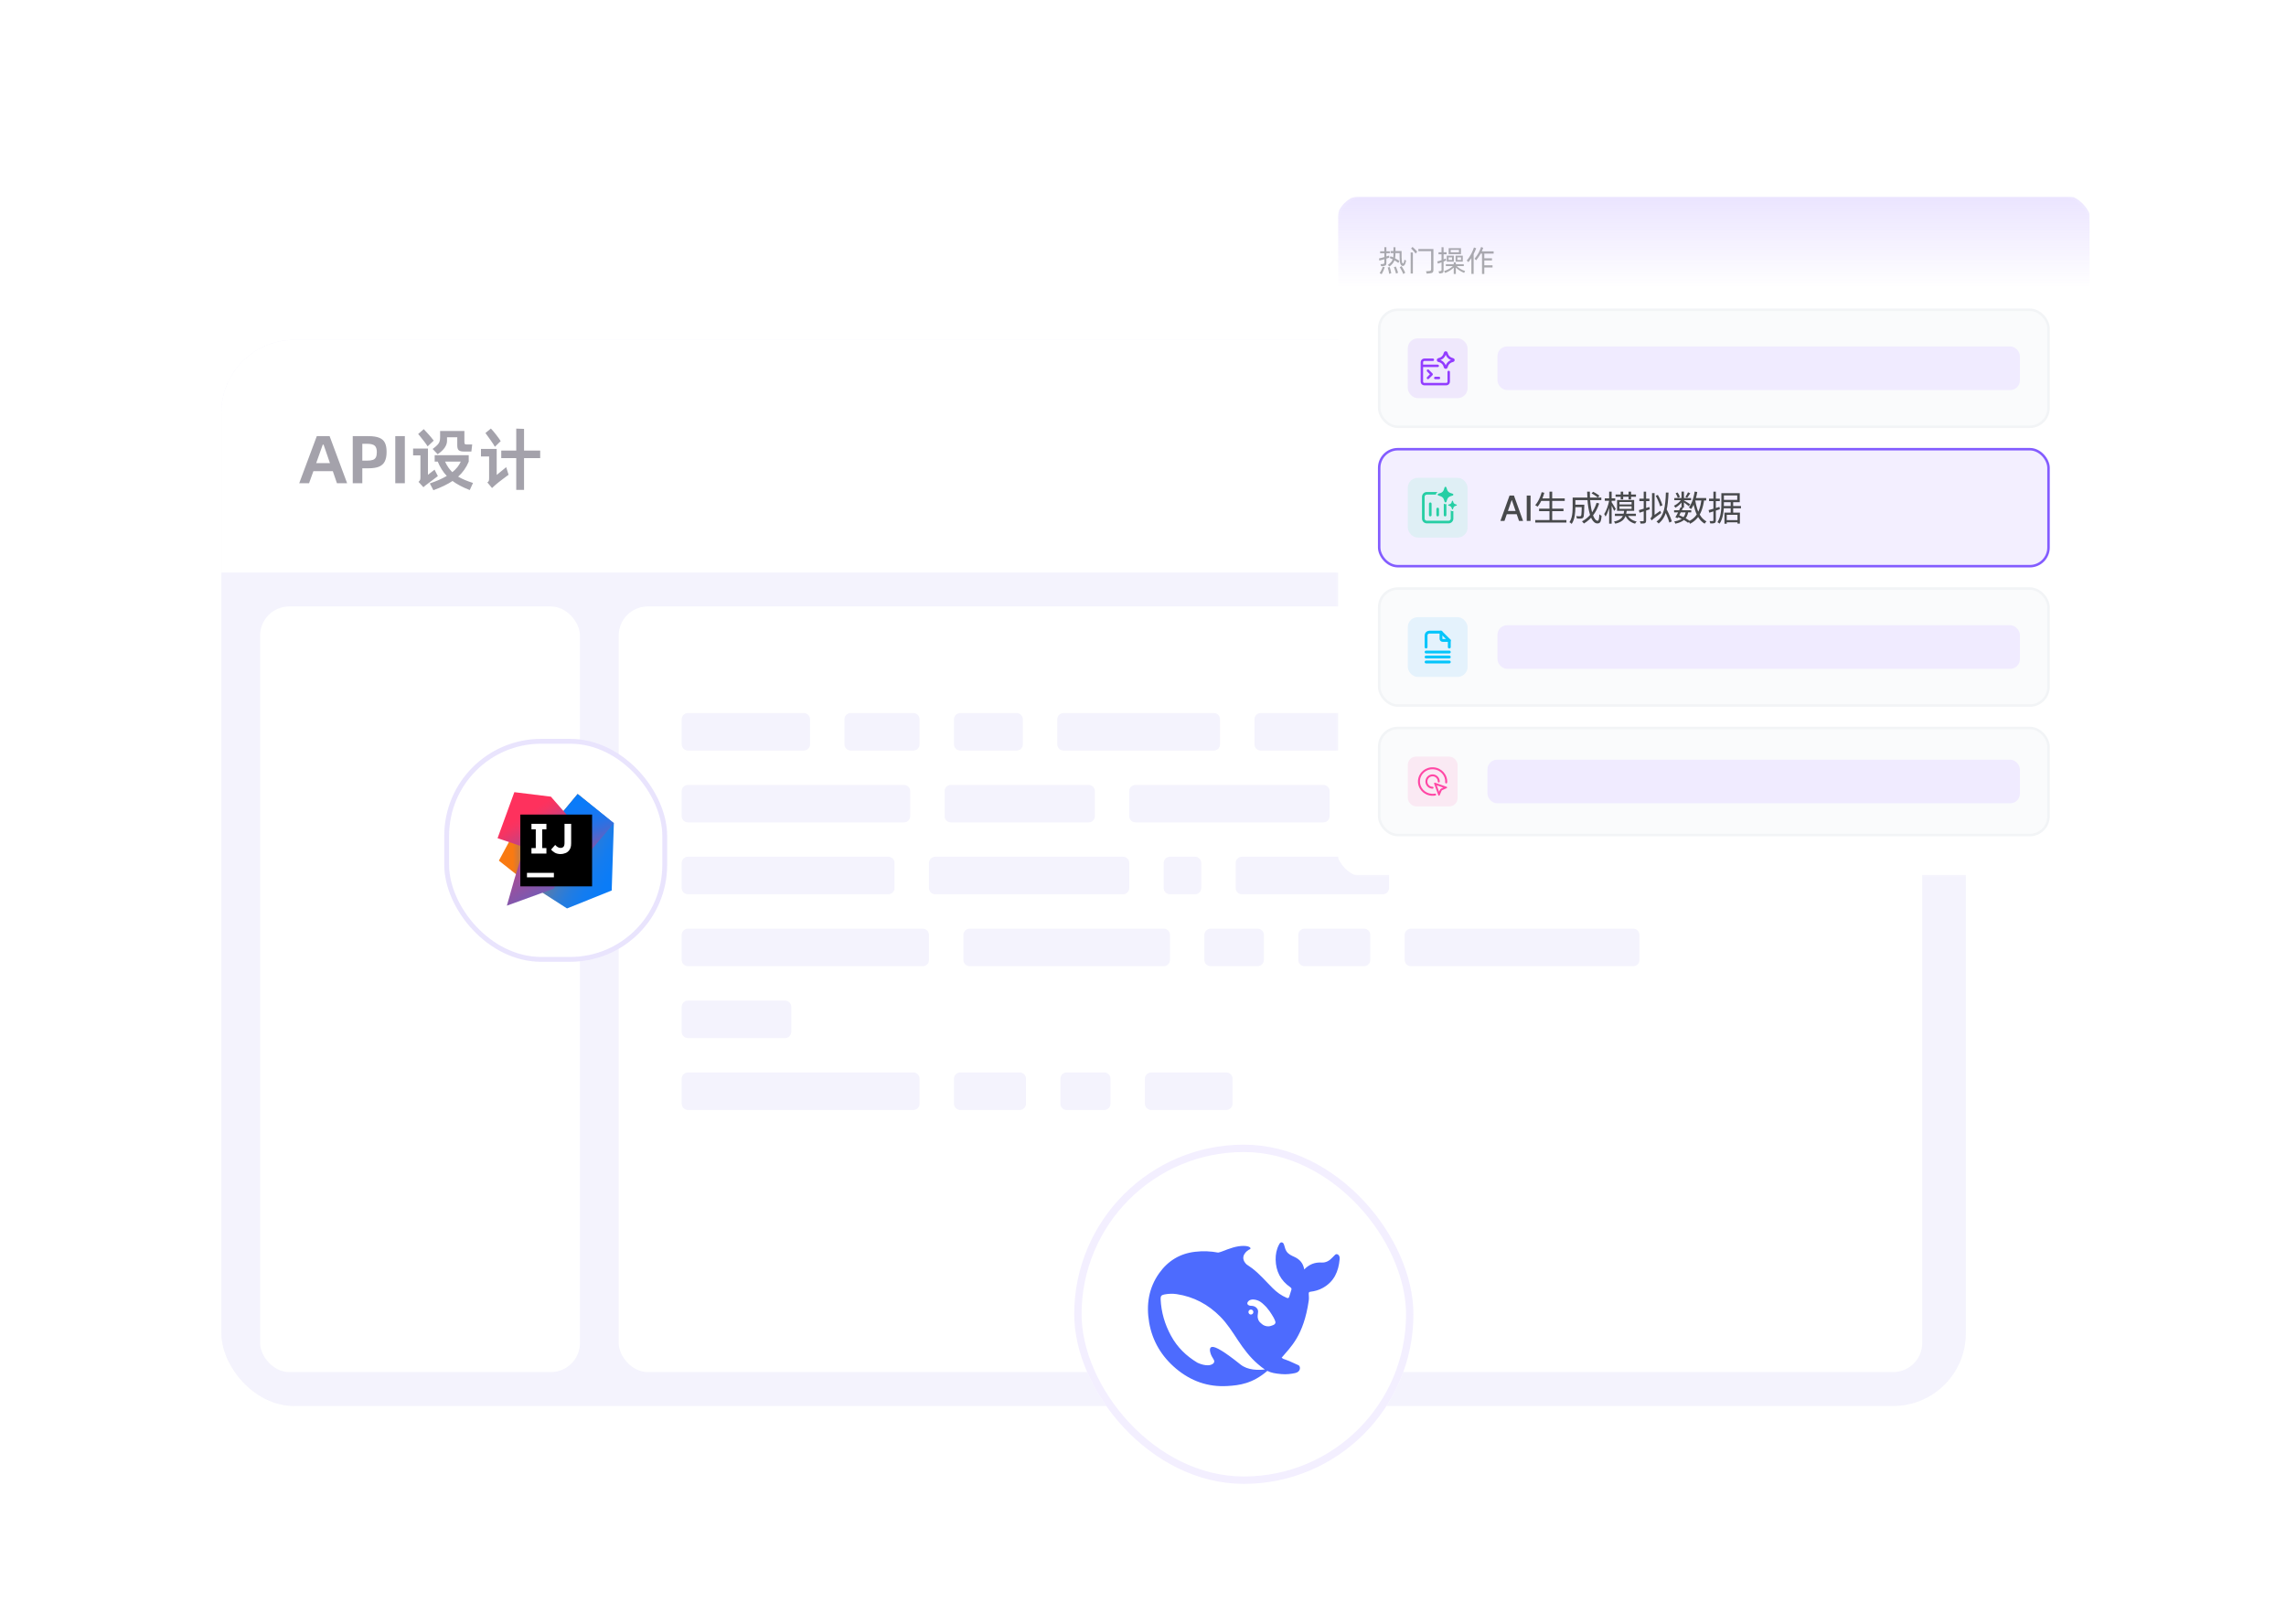     <svg width="259" height="184" viewBox="0 0 259 184" fill="none" xmlns="http://www.w3.org/2000/svg">
              <g opacity="0.8" filter="url(#filter0_d_18232_105166)">
                <rect x="25.079" y="35.219" width="197.647" height="120.784" rx="8.235" fill="#F1F0FC" />
                <path
                  d="M25.079 43.454C25.079 38.906 28.766 35.219 33.314 35.219H214.49C219.039 35.219 222.726 38.906 222.726 43.454V61.572H25.079V43.454Z"
                  fill="white" />
                <rect x="29.471" y="65.414" width="36.235" height="86.745" rx="3.294" fill="white" />
                <rect x="70.098" y="65.414" width="147.686" height="86.745" rx="3.294" fill="white" />
                <g clip-path="url(#clip0_18232_105166)">
                  <path
                    d="M91.065 77.492H77.945C77.553 77.492 77.236 77.809 77.236 78.2V81.033C77.236 81.424 77.553 81.741 77.945 81.741H91.065C91.457 81.741 91.774 81.424 91.774 81.033V78.2C91.774 77.809 91.457 77.492 91.065 77.492Z"
                    fill="#F1F0FC" />
                  <path
                    d="M103.477 77.492H96.384C95.993 77.492 95.675 77.809 95.675 78.2V81.033C95.675 81.424 95.993 81.741 96.384 81.741H103.477C103.868 81.741 104.186 81.424 104.186 81.033V78.2C104.186 77.809 103.868 77.492 103.477 77.492Z"
                    fill="#F1F0FC" />
                  <path
                    d="M115.179 77.492H108.796C108.404 77.492 108.086 77.809 108.086 78.2V81.033C108.086 81.424 108.404 81.741 108.796 81.741H115.179C115.57 81.741 115.888 81.424 115.888 81.033V78.2C115.888 77.809 115.57 77.492 115.179 77.492Z"
                    fill="#F1F0FC" />
                  <path
                    d="M137.519 77.492H120.498C120.106 77.492 119.788 77.809 119.788 78.2V81.033C119.788 81.424 120.106 81.741 120.498 81.741H137.519C137.911 81.741 138.228 81.424 138.228 81.033V78.2C138.228 77.809 137.911 77.492 137.519 77.492Z"
                    fill="#F1F0FC" />
                  <path
                    d="M166.242 77.492H142.838C142.446 77.492 142.129 77.809 142.129 78.2V81.033C142.129 81.424 142.446 81.741 142.838 81.741H166.242C166.634 81.741 166.951 81.424 166.951 81.033V78.2C166.951 77.809 166.634 77.492 166.242 77.492Z"
                    fill="#F1F0FC" />
                  <path
                    d="M184.682 77.492H171.561C171.169 77.492 170.852 77.809 170.852 78.2V81.033C170.852 81.424 171.169 81.741 171.561 81.741H184.682C185.073 81.741 185.391 81.424 185.391 81.033V78.2C185.391 77.809 185.073 77.492 184.682 77.492Z"
                    fill="#F1F0FC" />
                  <path
                    d="M197.802 77.492H190.001C189.609 77.492 189.292 77.809 189.292 78.2V81.033C189.292 81.424 189.609 81.741 190.001 81.741H197.802C198.194 81.741 198.511 81.424 198.511 81.033V78.2C198.511 77.809 198.194 77.492 197.802 77.492Z"
                    fill="#F1F0FC" />
                  <path
                    d="M102.413 85.633H77.945C77.553 85.633 77.236 85.95 77.236 86.341V89.174C77.236 89.565 77.553 89.882 77.945 89.882H102.413C102.804 89.882 103.122 89.565 103.122 89.174V86.341C103.122 85.95 102.804 85.633 102.413 85.633Z"
                    fill="#F1F0FC" />
                  <path
                    d="M123.335 85.633H107.732C107.34 85.633 107.023 85.95 107.023 86.341V89.174C107.023 89.565 107.34 89.882 107.732 89.882H123.335C123.726 89.882 124.044 89.565 124.044 89.174V86.341C124.044 85.95 123.726 85.633 123.335 85.633Z"
                    fill="#F1F0FC" />
                  <path
                    d="M149.93 85.633H128.654C128.262 85.633 127.944 85.95 127.944 86.341V89.174C127.944 89.565 128.262 89.882 128.654 89.882H149.93C150.322 89.882 150.639 89.565 150.639 89.174V86.341C150.639 85.95 150.322 85.633 149.93 85.633Z"
                    fill="#F1F0FC" />
                  <path
                    d="M167.66 85.633H155.249C154.858 85.633 154.54 85.95 154.54 86.341V89.174C154.54 89.565 154.858 89.882 155.249 89.882H167.66C168.052 89.882 168.37 89.565 168.37 89.174V86.341C168.37 85.95 168.052 85.633 167.66 85.633Z"
                    fill="#F1F0FC" />
                  <path
                    d="M180.426 85.633H172.98C172.588 85.633 172.27 85.95 172.27 86.341V89.174C172.27 89.565 172.588 89.882 172.98 89.882H180.426C180.818 89.882 181.136 89.565 181.136 89.174V86.341C181.136 85.95 180.818 85.633 180.426 85.633Z"
                    fill="#F1F0FC" />
                  <path
                    d="M100.64 93.773H77.945C77.553 93.773 77.236 94.091 77.236 94.482V97.314C77.236 97.705 77.553 98.022 77.945 98.022H100.64C101.031 98.022 101.349 97.705 101.349 97.314V94.482C101.349 94.091 101.031 93.773 100.64 93.773Z"
                    fill="#F1F0FC" />
                  <path
                    d="M127.235 93.773H105.959C105.567 93.773 105.25 94.091 105.25 94.482V97.314C105.25 97.705 105.567 98.022 105.959 98.022H127.235C127.627 98.022 127.944 97.705 127.944 97.314V94.482C127.944 94.091 127.627 93.773 127.235 93.773Z"
                    fill="#F1F0FC" />
                  <path
                    d="M135.391 93.773H132.554C132.163 93.773 131.845 94.091 131.845 94.482V97.314C131.845 97.705 132.163 98.022 132.554 98.022H135.391C135.783 98.022 136.1 97.705 136.1 97.314V94.482C136.1 94.091 135.783 93.773 135.391 93.773Z"
                    fill="#F1F0FC" />
                  <path
                    d="M156.668 93.773H140.71C140.319 93.773 140.001 94.091 140.001 94.482V97.314C140.001 97.705 140.319 98.022 140.71 98.022H156.668C157.059 98.022 157.377 97.705 157.377 97.314V94.482C157.377 94.091 157.059 93.773 156.668 93.773Z"
                    fill="#F1F0FC" />
                  <path
                    d="M104.54 101.922H77.945C77.553 101.922 77.236 102.239 77.236 102.63V105.463C77.236 105.854 77.553 106.171 77.945 106.171H104.54C104.932 106.171 105.25 105.854 105.25 105.463V102.63C105.25 102.239 104.932 101.922 104.54 101.922Z"
                    fill="#F1F0FC" />
                  <path
                    d="M131.845 101.922H109.859C109.468 101.922 109.15 102.239 109.15 102.63V105.463C109.15 105.854 109.468 106.171 109.859 106.171H131.845C132.237 106.171 132.554 105.854 132.554 105.463V102.63C132.554 102.239 132.237 101.922 131.845 101.922Z"
                    fill="#F1F0FC" />
                  <path
                    d="M142.483 101.922H137.164C136.773 101.922 136.455 102.239 136.455 102.63V105.463C136.455 105.854 136.773 106.171 137.164 106.171H142.483C142.875 106.171 143.193 105.854 143.193 105.463V102.63C143.193 102.239 142.875 101.922 142.483 101.922Z"
                    fill="#F1F0FC" />
                  <path
                    d="M154.54 101.922H147.802C147.411 101.922 147.093 102.239 147.093 102.63V105.463C147.093 105.854 147.411 106.171 147.802 106.171H154.54C154.932 106.171 155.249 105.854 155.249 105.463V102.63C155.249 102.239 154.932 101.922 154.54 101.922Z"
                    fill="#F1F0FC" />
                  <path
                    d="M185.036 101.922H159.859C159.467 101.922 159.15 102.239 159.15 102.63V105.463C159.15 105.854 159.467 106.171 159.859 106.171H185.036C185.428 106.171 185.745 105.854 185.745 105.463V102.63C185.745 102.239 185.428 101.922 185.036 101.922Z"
                    fill="#F1F0FC" />
                  <path
                    d="M88.938 110.07H77.945C77.553 110.07 77.236 110.387 77.236 110.778V113.611C77.236 114.002 77.553 114.319 77.945 114.319H88.938C89.329 114.319 89.647 114.002 89.647 113.611V110.778C89.647 110.387 89.329 110.07 88.938 110.07Z"
                    fill="#F1F0FC" />
                  <path
                    d="M103.476 118.211H77.945C77.553 118.211 77.236 118.528 77.236 118.919V121.752C77.236 122.143 77.553 122.46 77.945 122.46H103.476C103.868 122.46 104.186 122.143 104.186 121.752V118.919C104.186 118.528 103.868 118.211 103.476 118.211Z"
                    fill="#F1F0FC" />
                  <path
                    d="M115.533 118.211H108.796C108.404 118.211 108.086 118.528 108.086 118.919V121.752C108.086 122.143 108.404 122.46 108.796 122.46H115.533C115.925 122.46 116.242 122.143 116.242 121.752V118.919C116.242 118.528 115.925 118.211 115.533 118.211Z"
                    fill="#F1F0FC" />
                  <path
                    d="M125.108 118.211H120.852C120.461 118.211 120.143 118.528 120.143 118.919V121.752C120.143 122.143 120.461 122.46 120.852 122.46H125.108C125.499 122.46 125.817 122.143 125.817 121.752V118.919C125.817 118.528 125.499 118.211 125.108 118.211Z"
                    fill="#F1F0FC" />
                  <path
                    d="M138.937 118.211H130.427C130.035 118.211 129.717 118.528 129.717 118.919V121.752C129.717 122.143 130.035 122.46 130.427 122.46H138.937C139.329 122.46 139.646 122.143 139.646 121.752V118.919C139.646 118.528 139.329 118.211 138.937 118.211Z"
                    fill="#F1F0FC" />
                </g>
                <path opacity="0.5"
                  d="M35.508 50.085L35.016 51.453H33.901L35.892 46.119H37.345L39.328 51.453H38.175L37.706 50.085H35.508ZM37.383 49.178L36.661 47.08H36.569L35.823 49.178H37.383ZM43.8 47.91C43.8 48.366 43.729 48.73 43.585 49.001C43.447 49.268 43.226 49.462 42.924 49.585C42.627 49.703 42.227 49.762 41.725 49.762H41.049V51.453H39.965V46.119H41.725C42.253 46.119 42.665 46.18 42.962 46.303C43.265 46.421 43.48 46.611 43.608 46.872C43.736 47.128 43.8 47.474 43.8 47.91ZM41.587 48.894C41.868 48.894 42.089 48.865 42.248 48.809C42.407 48.753 42.519 48.655 42.586 48.517C42.658 48.379 42.694 48.184 42.694 47.933C42.694 47.579 42.611 47.333 42.447 47.195C42.284 47.057 41.997 46.987 41.587 46.987H41.049V48.894H41.587ZM45.868 46.119V51.453H44.784V46.119H45.868ZM48.449 47.279C48.367 47.136 48.233 46.946 48.049 46.711C47.864 46.47 47.69 46.249 47.526 46.05C47.501 46.019 47.475 45.991 47.449 45.965C47.424 45.934 47.401 45.904 47.38 45.873L48.011 45.327C48.164 45.481 48.351 45.683 48.572 45.934C48.792 46.185 48.982 46.416 49.14 46.626L48.449 47.279ZM49.017 47.572C49.248 47.397 49.42 47.254 49.532 47.141C49.65 47.023 49.735 46.9 49.786 46.772C49.837 46.639 49.863 46.47 49.863 46.265V45.535H52.615V46.772C52.615 46.9 52.633 46.982 52.668 47.018C52.709 47.049 52.797 47.064 52.93 47.064H53.498L53.406 47.864H52.576C52.289 47.864 52.089 47.815 51.977 47.718C51.864 47.62 51.807 47.436 51.807 47.164V46.249H50.647V46.649C50.647 46.91 50.557 47.172 50.378 47.433C50.199 47.689 49.935 47.935 49.586 48.171L49.017 47.572ZM49.609 50.646L48.333 51.607C48.205 51.699 48.085 51.799 47.972 51.907L47.419 51.299C47.511 51.217 47.57 51.143 47.596 51.077C47.621 51.005 47.634 50.91 47.634 50.792V48.302H46.804V47.525H48.487V50.5L49.233 49.916L49.609 50.646ZM53.222 52.229C52.412 51.912 51.761 51.568 51.27 51.2C50.691 51.584 49.968 51.932 49.102 52.245L48.695 51.476C49.453 51.22 50.093 50.938 50.616 50.631C50.191 50.175 49.85 49.632 49.594 49.001H49.248V48.279H53.106V49.009C52.83 49.675 52.43 50.241 51.907 50.708C52.338 50.964 52.899 51.202 53.591 51.422L53.222 52.229ZM50.424 49.001C50.644 49.488 50.919 49.888 51.246 50.2C51.697 49.842 52.018 49.442 52.207 49.001H50.424ZM56.069 47.326C55.971 47.141 55.807 46.888 55.577 46.565C55.351 46.237 55.159 45.97 55 45.765L55.615 45.258C55.774 45.417 55.969 45.645 56.199 45.942C56.43 46.239 56.607 46.485 56.73 46.68L56.069 47.326ZM59.374 47.756H61.203V48.609H59.374V52.206H58.49V48.609H56.791V47.756H58.49V45.266L59.374 45.296V47.756ZM56.276 50.515L57.352 49.632L57.621 50.5L57.468 50.608C57.401 50.659 57.229 50.787 56.953 50.992C56.676 51.197 56.404 51.412 56.138 51.638C56.087 51.679 56.017 51.743 55.93 51.83L55.746 51.999L55.215 51.361C55.308 51.304 55.364 51.243 55.385 51.176C55.405 51.105 55.415 50.997 55.415 50.854V48.425H54.493V47.564H56.276V50.515Z"
                  fill="#1D192F" />
              </g>
              <g filter="url(#filter1_d_18232_105166)">
                <g clip-path="url(#clip1_18232_105166)">
                  <path
                    d="M151.606 22.366C151.606 21.119 152.616 20.109 153.862 20.109H234.491C235.737 20.109 236.747 21.119 236.747 22.366V94.683C236.747 95.929 235.737 96.939 234.491 96.939H153.862C152.616 96.939 151.606 95.929 151.606 94.683V22.366Z"
                    fill="white" />
                  <path
                    d="M151.606 22.366C151.606 21.119 152.616 20.109 153.862 20.109H234.491C235.737 20.109 236.747 21.119 236.747 22.366V94.683C236.747 95.929 235.737 96.939 234.491 96.939H153.862C152.616 96.939 151.606 95.929 151.606 94.683V22.366Z"
                    fill="url(#paint0_linear_18232_105166)" fill-opacity="0.4" />
                  <path
                    d="M157.405 26.997C157.359 27.013 157.309 27.03 157.252 27.048C157.198 27.066 157.139 27.084 157.076 27.102V27.579C157.076 27.647 157.071 27.704 157.059 27.749C157.048 27.794 157.027 27.831 156.995 27.86C156.963 27.887 156.921 27.909 156.866 27.925C156.812 27.938 156.743 27.948 156.66 27.955L156.487 27.969L156.406 27.738L156.609 27.722C156.659 27.717 156.699 27.713 156.731 27.708C156.763 27.701 156.786 27.691 156.802 27.678C156.82 27.662 156.831 27.642 156.836 27.617C156.843 27.59 156.846 27.555 156.846 27.512V27.173C156.738 27.205 156.633 27.234 156.531 27.261C156.43 27.288 156.343 27.309 156.271 27.322L156.244 27.082C156.318 27.071 156.408 27.052 156.514 27.024C156.621 26.995 156.731 26.963 156.846 26.93V26.497H156.366V26.27H156.846V25.806L157.076 25.813V26.27H157.465V26.497H157.076V26.859L157.381 26.761L157.394 26.879L157.405 26.997ZM158.623 27.566C158.616 27.534 158.609 27.488 158.603 27.427C158.598 27.366 158.592 27.3 158.586 27.227C158.581 27.155 158.578 27.081 158.576 27.004C158.573 26.925 158.572 26.853 158.572 26.788V26.483H158.105C158.103 26.598 158.098 26.704 158.092 26.801C158.085 26.898 158.074 26.987 158.058 27.068C158.152 27.118 158.243 27.169 158.328 27.221C158.416 27.27 158.49 27.316 158.548 27.356L158.433 27.596C158.379 27.551 158.313 27.504 158.234 27.454C158.157 27.402 158.076 27.352 157.99 27.302C157.94 27.433 157.87 27.552 157.78 27.661C157.692 27.769 157.575 27.883 157.428 28.003L157.242 27.823C157.317 27.769 157.382 27.717 157.438 27.668C157.497 27.618 157.548 27.568 157.591 27.519C157.636 27.467 157.674 27.415 157.706 27.363C157.737 27.309 157.764 27.251 157.787 27.19C157.724 27.156 157.664 27.127 157.608 27.102C157.551 27.075 157.5 27.053 157.455 27.035L157.55 26.835C157.636 26.866 157.734 26.909 157.845 26.963C157.856 26.896 157.864 26.823 157.868 26.744C157.873 26.665 157.876 26.578 157.878 26.483H157.55V26.246H157.878V25.813L158.105 25.82V26.246H158.799V26.774C158.799 26.839 158.8 26.908 158.802 26.98C158.805 27.05 158.808 27.118 158.812 27.183C158.817 27.247 158.821 27.305 158.826 27.36C158.833 27.411 158.838 27.454 158.843 27.488C158.854 27.54 158.87 27.582 158.89 27.613C158.911 27.643 158.93 27.657 158.948 27.657C158.973 27.657 158.993 27.647 159.009 27.627C159.027 27.607 159.045 27.568 159.063 27.512C159.076 27.467 159.088 27.419 159.097 27.37C159.106 27.318 159.114 27.269 159.12 27.224L159.313 27.332C159.295 27.405 159.277 27.476 159.259 27.546C159.241 27.613 159.217 27.678 159.188 27.738C159.159 27.799 159.123 27.848 159.08 27.884C159.037 27.92 158.986 27.938 158.927 27.938C158.903 27.938 158.876 27.933 158.846 27.921C158.817 27.908 158.789 27.887 158.762 27.86C158.735 27.831 158.709 27.793 158.684 27.745C158.659 27.698 158.639 27.638 158.623 27.566ZM158.789 27.952C158.82 27.997 158.855 28.052 158.894 28.118C158.934 28.181 158.974 28.247 159.012 28.317C159.053 28.387 159.09 28.456 159.124 28.524C159.16 28.594 159.188 28.653 159.208 28.703L158.988 28.852C158.968 28.796 158.941 28.731 158.907 28.659C158.876 28.587 158.841 28.515 158.802 28.442C158.766 28.37 158.728 28.303 158.687 28.239C158.649 28.174 158.615 28.12 158.586 28.077L158.789 27.952ZM158.142 28.003C158.163 28.045 158.184 28.096 158.207 28.155C158.231 28.211 158.255 28.271 158.278 28.334C158.303 28.397 158.325 28.462 158.345 28.527C158.366 28.593 158.383 28.654 158.396 28.713L158.166 28.801C158.152 28.738 158.136 28.673 158.115 28.605C158.095 28.537 158.074 28.472 158.051 28.409C158.031 28.343 158.009 28.282 157.987 28.226C157.966 28.167 157.946 28.118 157.926 28.077L158.142 28.003ZM156.315 28.757C156.387 28.642 156.454 28.521 156.514 28.395C156.578 28.267 156.628 28.141 156.667 28.019L156.894 28.087C156.844 28.229 156.789 28.366 156.728 28.497C156.669 28.628 156.607 28.75 156.542 28.866L156.315 28.757ZM157.449 28.06C157.464 28.103 157.481 28.155 157.499 28.216C157.517 28.277 157.534 28.34 157.55 28.405C157.568 28.468 157.583 28.53 157.594 28.591C157.608 28.654 157.618 28.71 157.625 28.757L157.388 28.832C157.383 28.777 157.374 28.718 157.361 28.652C157.349 28.587 157.336 28.521 157.32 28.456C157.306 28.391 157.291 28.327 157.273 28.267C157.255 28.206 157.238 28.154 157.222 28.111L157.449 28.06ZM160.035 25.782C160.072 25.812 160.113 25.849 160.161 25.894C160.21 25.939 160.26 25.987 160.31 26.036C160.359 26.086 160.407 26.136 160.452 26.185C160.497 26.233 160.534 26.274 160.563 26.31L160.391 26.534C160.361 26.491 160.324 26.442 160.279 26.388C160.236 26.334 160.19 26.281 160.14 26.229C160.093 26.177 160.046 26.128 159.998 26.08C159.951 26.033 159.909 25.994 159.873 25.965L160.035 25.782ZM162.404 28.331C162.404 28.423 162.397 28.497 162.381 28.551C162.367 28.607 162.342 28.65 162.306 28.679C162.272 28.711 162.225 28.732 162.164 28.744C162.105 28.757 162.031 28.768 161.941 28.777L161.646 28.805L161.565 28.537L161.86 28.517C161.92 28.512 161.969 28.507 162.005 28.5C162.043 28.493 162.073 28.481 162.093 28.463C162.113 28.442 162.127 28.415 162.134 28.382C162.14 28.348 162.144 28.302 162.144 28.243V26.263H160.699V26.016H162.404V28.331ZM160.076 26.415V28.791H159.826V26.402L160.076 26.415ZM163.847 27.319C163.809 27.335 163.765 27.353 163.715 27.373C163.666 27.393 163.613 27.415 163.556 27.437V28.412C163.556 28.48 163.552 28.535 163.543 28.578C163.534 28.623 163.516 28.659 163.489 28.686C163.464 28.713 163.429 28.732 163.384 28.744C163.341 28.757 163.284 28.767 163.215 28.774L163.059 28.788L162.984 28.537L163.15 28.524C163.189 28.521 163.219 28.516 163.242 28.507C163.264 28.5 163.281 28.49 163.292 28.476C163.306 28.46 163.315 28.441 163.319 28.419C163.324 28.394 163.326 28.363 163.326 28.327V27.525C163.247 27.555 163.172 27.582 163.099 27.607C163.027 27.631 162.965 27.652 162.913 27.668L162.835 27.427C162.901 27.409 162.975 27.388 163.059 27.363C163.145 27.336 163.234 27.306 163.326 27.275V26.615H162.981V26.385H163.326V25.809L163.556 25.82V26.385H163.895V26.615H163.556V27.194C163.601 27.176 163.645 27.159 163.688 27.143C163.731 27.125 163.771 27.107 163.807 27.089L163.827 27.221L163.847 27.319ZM165.526 26.595H164.132V25.918H165.526V26.595ZM165.296 26.114H164.358V26.392H165.296V26.114ZM164.717 27.448H163.918V26.774H164.717V27.448ZM164.92 26.774H165.732V27.448H164.92V26.774ZM164.514 26.967H164.122V27.251H164.514V26.967ZM165.12 27.251H165.533V26.967H165.12V27.251ZM165.878 28.723C165.673 28.633 165.496 28.54 165.347 28.442C165.2 28.346 165.066 28.236 164.944 28.114V28.845H164.707V28.121C164.581 28.238 164.441 28.348 164.287 28.449C164.134 28.551 163.951 28.644 163.739 28.73L163.61 28.517C163.838 28.44 164.03 28.356 164.186 28.263C164.344 28.168 164.484 28.066 164.605 27.955H163.814V27.738H164.707V27.522L164.944 27.532V27.738H165.844V27.955H165.049C165.173 28.073 165.313 28.178 165.468 28.273C165.624 28.368 165.8 28.447 165.996 28.51L165.878 28.723ZM168.17 26.537V27.068H169.04V27.312H168.17V27.86H169.101V28.107H168.17V28.845H167.91V26.537H167.758C167.694 26.652 167.622 26.772 167.541 26.896C167.46 27.02 167.363 27.153 167.25 27.295L167.064 27.116C167.161 26.998 167.246 26.885 167.321 26.774C167.395 26.663 167.462 26.554 167.521 26.446C167.582 26.335 167.635 26.226 167.68 26.117C167.727 26.009 167.77 25.899 167.808 25.786L168.045 25.884C168.023 25.947 167.998 26.011 167.971 26.077C167.946 26.14 167.918 26.208 167.886 26.28H169.226V26.537H168.17ZM167.25 25.938C167.212 26.033 167.169 26.136 167.121 26.246C167.076 26.354 167.023 26.469 166.962 26.591V28.832H166.705V27.045C166.603 27.2 166.49 27.354 166.363 27.505L166.18 27.316C166.289 27.191 166.385 27.065 166.468 26.936C166.554 26.808 166.629 26.681 166.695 26.557C166.763 26.431 166.82 26.308 166.867 26.189C166.917 26.067 166.961 25.951 166.999 25.84L167.25 25.938Z"
                    fill="#333639" fill-opacity="0.4" />
                  <rect x="156.26" y="32.899" width="75.834" height="13.255" rx="2.115" fill="#F6F8FA"
                    fill-opacity="0.6" />
                  <rect x="156.26" y="32.899" width="75.834" height="13.255" rx="2.115" stroke="#F2F4F6"
                    stroke-width="0.282" />
                  <rect x="159.503" y="36.141" width="6.769" height="6.769" rx="1.128" fill="#A468FF"
                    fill-opacity="0.13" />
                  <g clip-path="url(#clip2_18232_105166)">
                    <path
                      d="M162.34 38.562H161.373C161.3 38.562 161.229 38.592 161.178 38.643C161.126 38.695 161.097 38.766 161.097 38.839V41.049C161.097 41.122 161.126 41.193 161.178 41.244C161.229 41.296 161.3 41.325 161.373 41.325H163.859C163.933 41.325 164.003 41.296 164.055 41.244C164.107 41.193 164.136 41.122 164.136 41.049V39.944M161.097 39.253H162.892"
                      stroke="#923CFF" stroke-width="0.276" stroke-linecap="round" stroke-linejoin="round" />
                    <path
                      d="M161.787 40.627L162.202 40.213L161.787 39.798M162.616 40.627H163.031M162.996 38.683C162.9 38.666 162.9 38.527 162.996 38.51C163.168 38.48 163.327 38.4 163.453 38.28C163.579 38.159 163.666 38.004 163.703 37.834L163.709 37.807C163.73 37.711 163.866 37.71 163.888 37.806L163.895 37.837C163.934 38.007 164.022 38.161 164.148 38.281C164.274 38.4 164.433 38.48 164.604 38.51C164.701 38.527 164.701 38.667 164.604 38.684C164.433 38.714 164.274 38.793 164.148 38.913C164.022 39.033 163.934 39.187 163.895 39.357L163.888 39.388C163.866 39.483 163.73 39.483 163.709 39.387L163.703 39.36C163.666 39.19 163.579 39.035 163.453 38.914C163.327 38.794 163.168 38.713 162.996 38.684V38.683Z"
                      stroke="#923CFF" stroke-width="0.276" stroke-linecap="round" stroke-linejoin="round" />
                  </g>
                  <rect x="169.656" y="37.055" width="59.195" height="4.941" rx="1.098" fill="#F0EBFF" />
                  <rect x="156.26" y="48.696" width="75.834" height="13.255" rx="2.115" fill="#835CFF"
                    fill-opacity="0.1" />
                  <rect x="156.26" y="48.696" width="75.834" height="13.255" rx="2.115" stroke="#835CFF"
                    stroke-width="0.282" />
                  <rect x="159.503" y="51.938" width="6.769" height="6.769" rx="1.128" fill="#2FE99A"
                    fill-opacity="0.1" />
                  <g clip-path="url(#clip3_18232_105166)">
                    <path
                      d="M163.874 54.911C163.824 54.928 163.77 54.932 163.718 54.922C163.666 54.913 163.618 54.889 163.578 54.855V56.165L163.579 56.185C163.589 56.255 163.651 56.309 163.726 56.309C163.764 56.31 163.802 56.295 163.83 56.268C163.857 56.241 163.873 56.204 163.874 56.165V54.911ZM164.367 55.625V56.556C164.367 56.692 164.257 56.802 164.121 56.802H161.653C161.517 56.802 161.406 56.692 161.406 56.556V54.088C161.406 53.952 161.517 53.841 161.653 53.841H162.689C162.689 53.778 162.709 53.716 162.745 53.665C162.782 53.614 162.833 53.575 162.893 53.554L162.895 53.553L162.92 53.545H161.653C161.509 53.545 161.371 53.602 161.269 53.704C161.167 53.806 161.11 53.944 161.11 54.088V56.556C161.11 56.699 161.167 56.837 161.269 56.939C161.371 57.041 161.509 57.098 161.653 57.098H164.121C164.265 57.098 164.403 57.041 164.504 56.939C164.606 56.837 164.663 56.699 164.663 56.556V55.697C164.613 55.719 164.557 55.723 164.503 55.71C164.45 55.697 164.402 55.667 164.367 55.625ZM162.194 54.858C162.189 54.822 162.172 54.79 162.145 54.766C162.118 54.743 162.083 54.73 162.048 54.73C162.008 54.73 161.971 54.745 161.943 54.773C161.915 54.801 161.9 54.838 161.9 54.877V56.162L161.901 56.182C161.911 56.254 161.973 56.309 162.048 56.309C162.129 56.309 162.196 56.243 162.196 56.162V54.877L162.194 54.858ZM163.035 55.444C163.029 55.41 163.01 55.378 162.983 55.356C162.956 55.333 162.922 55.321 162.887 55.322C162.807 55.322 162.738 55.387 162.739 55.467V56.186C162.745 56.221 162.763 56.252 162.79 56.275C162.817 56.297 162.851 56.309 162.887 56.309C162.966 56.308 163.036 56.243 163.035 56.164V55.444ZM163.496 54.219C163.428 54.131 163.336 54.066 163.23 54.031L162.958 53.942C162.937 53.935 162.919 53.921 162.907 53.903C162.894 53.885 162.887 53.863 162.887 53.841C162.887 53.819 162.894 53.797 162.907 53.779C162.919 53.761 162.937 53.747 162.958 53.74L163.23 53.651C163.311 53.624 163.384 53.578 163.444 53.518C163.504 53.457 163.55 53.384 163.578 53.304L163.58 53.297L163.668 53.025C163.676 53.004 163.689 52.986 163.707 52.973C163.726 52.96 163.747 52.953 163.77 52.953C163.792 52.953 163.814 52.96 163.832 52.973C163.85 52.986 163.864 53.004 163.871 53.025L163.959 53.297C163.987 53.38 164.033 53.455 164.095 53.516C164.157 53.578 164.232 53.624 164.314 53.651L164.586 53.74L164.592 53.741C164.613 53.749 164.631 53.762 164.643 53.781C164.656 53.799 164.663 53.82 164.663 53.843C164.663 53.865 164.656 53.886 164.643 53.904C164.631 53.922 164.613 53.936 164.592 53.944L164.32 54.032C164.237 54.06 164.162 54.106 164.1 54.167C164.039 54.229 163.992 54.304 163.965 54.387L163.876 54.658L163.874 54.665C163.865 54.685 163.851 54.702 163.833 54.714C163.814 54.725 163.793 54.731 163.771 54.73C163.75 54.729 163.729 54.722 163.712 54.709C163.694 54.697 163.681 54.679 163.674 54.658L163.585 54.387C163.566 54.326 163.535 54.27 163.496 54.219ZM165.016 54.97L164.864 54.921C164.819 54.905 164.777 54.88 164.743 54.845C164.708 54.811 164.683 54.769 164.667 54.723L164.618 54.573C164.614 54.561 164.606 54.551 164.596 54.544C164.586 54.537 164.574 54.533 164.562 54.533C164.549 54.533 164.537 54.537 164.527 54.544C164.517 54.551 164.51 54.561 164.505 54.573L164.457 54.723C164.442 54.769 164.416 54.811 164.382 54.845C164.349 54.879 164.308 54.905 164.262 54.921L164.111 54.97C164.1 54.974 164.089 54.981 164.082 54.991C164.075 55.002 164.071 55.014 164.071 55.026C164.071 55.038 164.075 55.05 164.082 55.06C164.089 55.07 164.1 55.078 164.111 55.082L164.262 55.131C164.308 55.147 164.35 55.172 164.384 55.207C164.419 55.241 164.444 55.283 164.46 55.329L164.509 55.48C164.513 55.492 164.52 55.502 164.53 55.509C164.541 55.516 164.553 55.52 164.565 55.52C164.577 55.52 164.589 55.516 164.599 55.509C164.609 55.502 164.617 55.492 164.621 55.48L164.67 55.329C164.686 55.283 164.711 55.242 164.746 55.207C164.78 55.173 164.822 55.147 164.868 55.132L165.019 55.083C165.03 55.079 165.04 55.071 165.047 55.061C165.055 55.051 165.058 55.039 165.058 55.027C165.058 55.014 165.055 55.002 165.047 54.992C165.04 54.982 165.03 54.974 165.019 54.97L165.016 54.97Z"
                      fill="#26CEA4" />
                  </g>
                  <path
                    d="M170.454 56.82H169.994L171.028 53.949H171.528L172.562 56.82H172.102L171.29 54.47H171.268L170.454 56.82ZM170.531 55.696H172.023V56.06H170.531V55.696ZM173.41 53.949V56.82H172.976V53.949H173.41ZM174.55 54.27H177.282V54.558H174.55V54.27ZM174.377 55.431H177.14V55.715H174.377V55.431ZM173.942 56.722H177.472V57.01H173.942V56.722ZM175.553 53.504H175.861V56.864H175.553V53.504ZM174.669 53.567L174.969 53.634C174.913 53.837 174.846 54.035 174.767 54.23C174.688 54.422 174.602 54.603 174.507 54.771C174.412 54.937 174.311 55.083 174.203 55.209C174.184 55.191 174.158 55.171 174.124 55.15C174.092 55.129 174.059 55.108 174.025 55.087C173.994 55.063 173.965 55.045 173.938 55.032C174.046 54.916 174.145 54.78 174.234 54.625C174.327 54.467 174.409 54.299 174.483 54.12C174.557 53.941 174.619 53.756 174.669 53.567ZM178.349 54.984H179.328V55.261H178.349V54.984ZM179.213 54.984H179.501C179.501 54.984 179.501 54.992 179.501 55.008C179.501 55.021 179.5 55.038 179.498 55.059C179.498 55.08 179.498 55.097 179.498 55.111C179.492 55.406 179.484 55.645 179.474 55.829C179.466 56.011 179.454 56.149 179.438 56.244C179.425 56.339 179.404 56.404 179.375 56.441C179.344 56.478 179.309 56.504 179.272 56.52C179.238 56.536 179.193 56.548 179.138 56.556C179.086 56.561 179.017 56.564 178.933 56.564C178.849 56.561 178.758 56.557 178.66 56.552C178.658 56.51 178.649 56.464 178.633 56.414C178.62 56.361 178.601 56.315 178.578 56.275C178.667 56.286 178.751 56.293 178.83 56.295C178.909 56.295 178.964 56.295 178.996 56.295C179.025 56.295 179.049 56.293 179.067 56.287C179.088 56.282 179.107 56.27 179.122 56.252C179.141 56.228 179.155 56.175 179.166 56.094C179.179 56.01 179.188 55.883 179.193 55.715C179.201 55.544 179.208 55.316 179.213 55.032V54.984ZM180.323 53.701L180.5 53.52C180.585 53.559 180.671 53.606 180.761 53.662C180.853 53.714 180.939 53.768 181.018 53.824C181.097 53.876 181.162 53.925 181.215 53.97L181.029 54.175C180.979 54.128 180.915 54.076 180.836 54.021C180.757 53.963 180.673 53.906 180.583 53.851C180.494 53.796 180.407 53.746 180.323 53.701ZM180.891 54.771L181.187 54.846C181.019 55.362 180.789 55.809 180.496 56.189C180.204 56.568 179.857 56.877 179.454 57.116C179.438 57.095 179.417 57.069 179.391 57.038C179.365 57.008 179.337 56.978 179.308 56.947C179.282 56.918 179.258 56.893 179.237 56.872C179.637 56.661 179.975 56.378 180.252 56.023C180.528 55.665 180.741 55.248 180.891 54.771ZM178.372 54.175H181.428V54.463H178.372V54.175ZM178.179 54.175H178.487V55.288C178.487 55.428 178.481 55.579 178.471 55.742C178.46 55.906 178.441 56.071 178.412 56.24C178.383 56.408 178.341 56.573 178.285 56.733C178.23 56.891 178.156 57.035 178.064 57.164C178.048 57.143 178.025 57.119 177.993 57.093C177.964 57.066 177.933 57.041 177.898 57.018C177.867 56.994 177.839 56.977 177.816 56.966C177.926 56.803 178.006 56.624 178.056 56.429C178.109 56.235 178.142 56.038 178.155 55.841C178.171 55.641 178.179 55.456 178.179 55.284V54.175ZM179.821 53.508H180.129C180.127 53.873 180.14 54.221 180.169 54.55C180.198 54.879 180.238 55.182 180.291 55.458C180.344 55.732 180.407 55.97 180.481 56.173C180.557 56.373 180.64 56.528 180.729 56.639C180.822 56.749 180.918 56.804 181.018 56.804C181.076 56.804 181.118 56.749 181.144 56.639C181.173 56.526 181.193 56.337 181.203 56.074C181.237 56.106 181.278 56.137 181.326 56.169C181.376 56.2 181.42 56.223 181.46 56.236C181.441 56.462 181.415 56.639 181.381 56.765C181.349 56.891 181.302 56.98 181.239 57.03C181.178 57.082 181.097 57.108 180.994 57.108C180.862 57.108 180.741 57.064 180.631 56.974C180.52 56.885 180.421 56.758 180.335 56.595C180.25 56.432 180.177 56.24 180.113 56.019C180.05 55.795 179.996 55.549 179.952 55.281C179.909 55.012 179.878 54.729 179.857 54.432C179.836 54.132 179.824 53.824 179.821 53.508ZM183.043 53.831H185.353V54.084H183.043V53.831ZM182.964 56.007H185.345V56.26H182.964V56.007ZM183.624 53.504H183.904V54.38H183.624V53.504ZM184.512 53.504H184.8V54.38H184.512V53.504ZM183.485 55.174V55.458H184.859V55.174H183.485ZM183.485 54.68V54.957H184.859V54.68H183.485ZM183.209 54.455H185.148V55.679H183.209V54.455ZM184.018 55.644H184.307C184.286 55.836 184.251 56.011 184.204 56.169C184.159 56.327 184.091 56.468 183.999 56.591C183.906 56.715 183.78 56.822 183.62 56.911C183.462 57.003 183.259 57.078 183.012 57.136C182.998 57.102 182.976 57.061 182.944 57.014C182.913 56.966 182.883 56.928 182.854 56.899C183.083 56.852 183.268 56.79 183.41 56.714C183.555 56.637 183.668 56.548 183.75 56.445C183.831 56.34 183.892 56.221 183.931 56.09C183.971 55.956 184 55.807 184.018 55.644ZM184.374 56.09C184.458 56.295 184.591 56.466 184.772 56.603C184.954 56.74 185.175 56.836 185.436 56.891C185.417 56.91 185.395 56.934 185.369 56.962C185.345 56.991 185.323 57.02 185.302 57.049C185.283 57.081 185.267 57.11 185.254 57.136C184.973 57.06 184.737 56.939 184.547 56.773C184.358 56.605 184.217 56.395 184.125 56.145L184.374 56.09ZM181.819 54.266H183.004V54.542H181.819V54.266ZM182.313 53.504H182.597V57.132H182.313V53.504ZM182.332 54.443L182.514 54.507C182.488 54.664 182.452 54.829 182.407 55C182.365 55.171 182.318 55.34 182.265 55.505C182.213 55.669 182.156 55.821 182.096 55.964C182.035 56.106 181.972 56.228 181.906 56.331C181.895 56.302 181.881 56.27 181.863 56.236C181.844 56.199 181.824 56.164 181.803 56.129C181.785 56.095 181.766 56.066 181.748 56.042C181.809 55.956 181.868 55.85 181.926 55.727C181.986 55.6 182.043 55.465 182.096 55.32C182.148 55.175 182.194 55.028 182.234 54.878C182.273 54.728 182.306 54.583 182.332 54.443ZM182.581 54.684C182.605 54.716 182.639 54.769 182.684 54.842C182.731 54.913 182.78 54.992 182.83 55.079C182.883 55.163 182.93 55.242 182.972 55.316C183.017 55.39 183.048 55.444 183.067 55.478L182.877 55.691C182.859 55.638 182.83 55.571 182.79 55.49C182.751 55.406 182.709 55.319 182.664 55.229C182.619 55.14 182.576 55.057 182.534 54.98C182.492 54.904 182.459 54.843 182.435 54.799L182.581 54.684ZM185.681 55.6C185.833 55.561 186.015 55.508 186.225 55.442C186.439 55.377 186.656 55.309 186.877 55.241L186.916 55.51C186.716 55.578 186.514 55.645 186.308 55.711C186.106 55.777 185.921 55.837 185.756 55.892L185.681 55.6ZM185.736 54.301H186.877V54.578H185.736V54.301ZM186.229 53.508H186.502V56.785C186.502 56.866 186.491 56.928 186.47 56.97C186.452 57.015 186.419 57.049 186.372 57.073C186.324 57.097 186.261 57.111 186.182 57.116C186.103 57.124 186 57.128 185.874 57.128C185.871 57.091 185.861 57.047 185.842 56.994C185.827 56.941 185.81 56.895 185.791 56.856C185.875 56.858 185.952 56.86 186.02 56.86C186.091 56.86 186.139 56.858 186.162 56.856C186.186 56.856 186.203 56.851 186.214 56.84C186.224 56.832 186.229 56.814 186.229 56.785V53.508ZM188.563 55.6L188.82 55.49C188.901 55.64 188.98 55.8 189.056 55.971C189.135 56.14 189.206 56.303 189.27 56.461C189.335 56.619 189.384 56.757 189.416 56.876L189.135 57.01C189.104 56.891 189.058 56.751 188.997 56.587C188.937 56.424 188.868 56.257 188.792 56.086C188.718 55.912 188.642 55.75 188.563 55.6ZM187.592 53.97L187.832 53.875C187.909 53.999 187.981 54.133 188.05 54.278C188.118 54.42 188.179 54.559 188.231 54.696C188.286 54.83 188.327 54.95 188.354 55.055L188.093 55.17C188.069 55.065 188.031 54.944 187.979 54.807C187.926 54.67 187.865 54.528 187.797 54.38C187.731 54.233 187.663 54.096 187.592 53.97ZM188.741 53.606L189.041 53.614C189.025 54.033 188.997 54.418 188.958 54.771C188.921 55.124 188.863 55.445 188.784 55.734C188.705 56.024 188.596 56.283 188.456 56.512C188.317 56.741 188.138 56.944 187.919 57.12C187.906 57.099 187.885 57.074 187.856 57.045C187.827 57.019 187.796 56.991 187.761 56.962C187.73 56.934 187.702 56.911 187.678 56.895C187.894 56.743 188.069 56.56 188.204 56.346C188.338 56.131 188.442 55.886 188.515 55.612C188.589 55.338 188.642 55.034 188.673 54.7C188.708 54.366 188.73 54.001 188.741 53.606ZM187.141 56.765L187.086 56.469L187.173 56.339L188.113 55.675C188.126 55.715 188.142 55.76 188.16 55.809C188.179 55.86 188.196 55.899 188.211 55.928C187.99 56.089 187.813 56.219 187.678 56.319C187.547 56.416 187.444 56.494 187.37 56.552C187.299 56.607 187.248 56.651 187.216 56.682C187.185 56.714 187.16 56.741 187.141 56.765ZM187.138 56.761C187.127 56.74 187.111 56.716 187.09 56.69C187.072 56.661 187.052 56.633 187.031 56.607C187.012 56.578 186.994 56.556 186.976 56.54C187.002 56.522 187.03 56.496 187.059 56.465C187.09 56.431 187.116 56.389 187.138 56.339C187.161 56.289 187.173 56.232 187.173 56.169V53.669H187.461V56.39C187.461 56.39 187.449 56.399 187.426 56.418C187.405 56.436 187.378 56.46 187.347 56.489C187.315 56.518 187.282 56.549 187.248 56.583C187.216 56.618 187.19 56.651 187.169 56.682C187.148 56.711 187.138 56.737 187.138 56.761ZM189.672 55.612H191.615V55.857H189.672V55.612ZM189.696 54.23H191.599V54.475H189.696V54.23ZM190.407 55.269L190.687 55.332C190.627 55.458 190.559 55.594 190.486 55.739C190.415 55.881 190.344 56.019 190.273 56.153C190.204 56.285 190.14 56.403 190.079 56.508L189.818 56.418C189.876 56.318 189.941 56.202 190.012 56.07C190.083 55.938 190.153 55.803 190.221 55.663C190.292 55.521 190.354 55.39 190.407 55.269ZM190.999 55.758L191.275 55.794C191.244 55.986 191.191 56.156 191.117 56.303C191.046 56.448 190.952 56.574 190.833 56.682C190.717 56.787 190.575 56.877 190.407 56.951C190.241 57.024 190.043 57.086 189.814 57.136C189.804 57.097 189.786 57.053 189.759 57.006C189.736 56.959 189.711 56.919 189.684 56.887C189.961 56.84 190.188 56.772 190.367 56.682C190.546 56.59 190.686 56.469 190.786 56.319C190.888 56.166 190.96 55.979 190.999 55.758ZM191.248 53.579L191.504 53.689C191.446 53.781 191.386 53.873 191.323 53.966C191.262 54.058 191.204 54.137 191.149 54.203L190.948 54.104C190.998 54.035 191.052 53.951 191.11 53.851C191.167 53.748 191.214 53.658 191.248 53.579ZM190.513 53.5H190.79V55.316H190.513V53.5ZM189.846 53.689L190.067 53.599C190.125 53.677 190.178 53.764 190.225 53.859C190.275 53.954 190.309 54.037 190.328 54.108L190.091 54.211C190.075 54.142 190.043 54.059 189.996 53.962C189.949 53.862 189.899 53.771 189.846 53.689ZM190.521 54.341L190.719 54.455C190.655 54.566 190.574 54.676 190.474 54.787C190.376 54.898 190.27 55 190.154 55.095C190.041 55.187 189.928 55.265 189.814 55.328C189.799 55.294 189.775 55.254 189.743 55.209C189.712 55.165 189.682 55.129 189.653 55.103C189.763 55.053 189.874 54.988 189.984 54.909C190.095 54.83 190.197 54.741 190.292 54.641C190.387 54.541 190.463 54.441 190.521 54.341ZM190.758 54.475C190.792 54.493 190.844 54.524 190.912 54.566C190.983 54.608 191.058 54.654 191.137 54.704C191.216 54.754 191.289 54.8 191.354 54.842C191.42 54.884 191.468 54.917 191.496 54.941L191.331 55.154C191.296 55.123 191.248 55.082 191.185 55.032C191.121 54.982 191.053 54.929 190.979 54.874C190.908 54.819 190.84 54.766 190.774 54.716C190.708 54.666 190.654 54.628 190.612 54.601L190.758 54.475ZM191.903 54.23H193.309V54.507H191.903V54.23ZM192.002 53.5L192.298 53.543C192.256 53.801 192.201 54.05 192.132 54.289C192.066 54.526 191.989 54.747 191.899 54.953C191.81 55.155 191.707 55.333 191.591 55.486C191.575 55.467 191.553 55.446 191.524 55.423C191.495 55.396 191.464 55.371 191.429 55.348C191.398 55.321 191.371 55.3 191.35 55.284C191.461 55.145 191.558 54.982 191.643 54.795C191.727 54.605 191.798 54.401 191.856 54.183C191.916 53.962 191.965 53.734 192.002 53.5ZM192.776 54.388L193.08 54.42C193.017 54.875 192.922 55.275 192.795 55.62C192.672 55.965 192.503 56.262 192.29 56.512C192.08 56.762 191.808 56.974 191.477 57.148C191.466 57.122 191.45 57.091 191.429 57.057C191.408 57.026 191.386 56.993 191.362 56.959C191.341 56.927 191.32 56.901 191.299 56.88C191.612 56.732 191.868 56.545 192.065 56.319C192.262 56.09 192.416 55.816 192.527 55.498C192.64 55.176 192.723 54.807 192.776 54.388ZM192.061 54.475C192.119 54.838 192.201 55.179 192.306 55.498C192.414 55.813 192.553 56.091 192.724 56.331C192.896 56.568 193.103 56.751 193.348 56.88C193.325 56.901 193.298 56.926 193.269 56.955C193.243 56.983 193.218 57.014 193.194 57.045C193.171 57.077 193.151 57.107 193.135 57.136C192.88 56.983 192.664 56.779 192.488 56.524C192.311 56.266 192.168 55.968 192.057 55.628C191.947 55.288 191.858 54.919 191.793 54.518L192.061 54.475ZM190.055 56.366L190.209 56.165C190.367 56.223 190.524 56.29 190.679 56.366C190.834 56.44 190.979 56.516 191.113 56.595C191.248 56.674 191.362 56.751 191.457 56.824L191.252 57.038C191.162 56.961 191.053 56.883 190.924 56.804C190.795 56.726 190.655 56.648 190.505 56.572C190.358 56.495 190.208 56.427 190.055 56.366ZM195.168 53.677H197.111V54.7H195.172V54.44H196.827V53.934H195.168V53.677ZM195.026 53.677H195.315V54.87C195.315 55.036 195.309 55.217 195.299 55.415C195.288 55.609 195.266 55.809 195.232 56.015C195.197 56.218 195.147 56.415 195.082 56.607C195.018 56.799 194.933 56.974 194.825 57.132C194.806 57.116 194.783 57.097 194.754 57.073C194.725 57.052 194.693 57.031 194.659 57.01C194.628 56.991 194.601 56.977 194.58 56.966C194.683 56.814 194.763 56.649 194.821 56.473C194.882 56.297 194.926 56.115 194.955 55.928C194.987 55.739 195.007 55.554 195.014 55.375C195.022 55.194 195.026 55.025 195.026 54.87V53.677ZM195.184 55.134H197.249V55.391H195.184V55.134ZM195.504 56.733H196.965V56.978H195.504V56.733ZM196.084 54.669H196.365V55.995H196.084V54.669ZM195.378 55.881H197.127V57.124H196.854V56.133H195.638V57.14H195.378V55.881ZM193.581 55.6C193.737 55.558 193.925 55.504 194.146 55.438C194.367 55.37 194.589 55.3 194.813 55.229L194.857 55.502C194.649 55.57 194.439 55.638 194.229 55.707C194.021 55.775 193.831 55.837 193.66 55.892L193.581 55.6ZM193.633 54.301H194.849V54.578H193.633V54.301ZM194.126 53.508H194.402V56.765C194.402 56.847 194.392 56.908 194.371 56.951C194.352 56.995 194.318 57.03 194.268 57.053C194.221 57.077 194.158 57.093 194.079 57.101C194 57.108 193.897 57.111 193.771 57.108C193.768 57.074 193.758 57.03 193.739 56.974C193.723 56.922 193.706 56.876 193.688 56.836C193.772 56.839 193.848 56.84 193.917 56.84C193.988 56.84 194.035 56.839 194.059 56.836C194.083 56.836 194.1 56.831 194.11 56.82C194.121 56.812 194.126 56.794 194.126 56.765V53.508Z"
                    fill="#47494B" />
                  <rect x="156.26" y="64.485" width="75.834" height="13.255" rx="2.115" fill="#FAFBFC" />
                  <rect x="156.26" y="64.485" width="75.834" height="13.255" rx="2.115" stroke="#F2F4F6"
                    stroke-width="0.282" />
                  <rect x="159.503" y="67.727" width="6.769" height="6.769" rx="1.128" fill="#21A3FF"
                    fill-opacity="0.1" />
                  <path
                    d="M163.263 69.422V70.174C163.263 70.224 163.283 70.272 163.318 70.307C163.354 70.342 163.401 70.362 163.451 70.362H164.203"
                    stroke="#04C5FB" stroke-width="0.322" stroke-linecap="round" stroke-linejoin="round" />
                  <path
                    d="M161.571 71.114V69.798C161.571 69.698 161.611 69.603 161.681 69.532C161.752 69.462 161.847 69.422 161.947 69.422H163.263L164.203 70.362V71.114M161.571 72.806H164.203M161.571 72.242H164.203M161.571 71.678H164.203"
                    stroke="#04C5FB" stroke-width="0.322" stroke-linecap="round" stroke-linejoin="round" />
                  <rect x="169.656" y="68.641" width="59.195" height="4.941" rx="1.098" fill="#F0EBFF" />
                  <rect x="156.26" y="80.282" width="75.834" height="12.127" rx="2.115" fill="#FAFBFC" />
                  <rect x="156.26" y="80.282" width="75.834" height="12.127" rx="2.115" stroke="#F2F4F6"
                    stroke-width="0.282" />
                  <rect x="159.503" y="83.523" width="5.64" height="5.64" rx="0.94" fill="#FF47A5"
                    fill-opacity="0.1" />
                  <g clip-path="url(#clip4_18232_105166)">
                    <path
                      d="M162.421 84.739C163.333 84.802 164.023 85.574 163.961 86.464C163.957 86.524 163.904 86.57 163.844 86.566C163.784 86.562 163.739 86.51 163.742 86.451L163.742 86.448C163.796 85.681 163.198 85.013 162.406 84.958C161.614 84.902 160.929 85.481 160.876 86.248C160.822 87.015 161.419 87.683 162.212 87.739C162.335 87.748 162.458 87.741 162.577 87.719C162.637 87.709 162.694 87.748 162.705 87.808C162.715 87.868 162.676 87.925 162.616 87.936C162.479 87.96 162.338 87.968 162.196 87.958C161.284 87.894 160.594 87.123 160.657 86.233C160.719 85.343 161.51 84.675 162.421 84.739ZM162.588 86.481L163.902 86.948C163.946 86.965 163.968 87.011 163.951 87.052C163.944 87.072 163.928 87.089 163.908 87.098L163.408 87.32C163.37 87.336 163.339 87.366 163.323 87.404L163.111 87.904C163.095 87.945 163.046 87.964 163.005 87.948L163.004 87.948C162.982 87.939 162.965 87.92 162.957 87.898L162.483 86.585C162.479 86.575 162.477 86.564 162.478 86.554C162.478 86.543 162.481 86.532 162.486 86.523C162.495 86.503 162.512 86.488 162.533 86.481C162.549 86.473 162.568 86.473 162.588 86.481ZM162.781 86.778L163.045 87.51L163.126 87.32C163.163 87.232 163.232 87.162 163.319 87.124L163.322 87.123L163.513 87.038L162.781 86.778ZM162.309 85.537C162.757 85.537 163.12 85.9 163.12 86.348C163.12 86.409 163.071 86.458 163.01 86.458C162.95 86.458 162.902 86.41 162.9 86.351L162.9 86.348C162.9 86.022 162.635 85.757 162.309 85.757C161.982 85.757 161.717 86.022 161.717 86.348C161.717 86.672 161.977 86.934 162.299 86.94L162.309 86.94C162.369 86.94 162.419 86.989 162.419 87.049C162.419 87.11 162.369 87.159 162.309 87.159C161.861 87.159 161.498 86.796 161.498 86.348C161.498 85.9 161.861 85.537 162.309 85.537Z"
                      fill="#FF47A5" />
                  </g>
                  <rect x="168.528" y="83.875" width="60.323" height="4.941" rx="1.098" fill="#F0EBFF" />
                </g>
                <rect x="151.494" y="20" width="85.365" height="77.053" rx="3.153" stroke="white"
                  stroke-opacity="0.08" stroke-width="0.282" shape-rendering="crispEdges" />
              </g>
              <g filter="url(#filter2_d_18232_105166)">
                <rect x="121.706" y="117.297" width="38.431" height="38.431" rx="19.216" fill="white" />
                <rect x="122.124" y="117.715" width="37.596" height="37.596" rx="18.798" stroke="#F3EFFF"
                  stroke-width="0.835" />
                <path
                  d="M151.555 129.734C151.325 129.619 151.226 129.838 151.091 129.95C151.045 129.985 151.006 130.033 150.968 130.075C150.631 130.441 150.238 130.682 149.725 130.653C148.974 130.61 148.334 130.851 147.767 131.436C147.647 130.714 147.247 130.283 146.638 130.007C146.32 129.864 145.997 129.72 145.774 129.408C145.618 129.185 145.576 128.937 145.498 128.694C145.448 128.546 145.399 128.396 145.233 128.371C145.052 128.342 144.981 128.496 144.91 128.626C144.627 129.153 144.518 129.734 144.528 130.323C144.553 131.647 145.102 132.702 146.192 133.452C146.316 133.539 146.348 133.624 146.309 133.75C146.235 134.009 146.146 134.26 146.068 134.518C146.018 134.684 145.944 134.719 145.771 134.647C145.172 134.393 144.656 134.016 144.199 133.56C143.424 132.796 142.723 131.952 141.849 131.292C141.646 131.139 141.438 130.995 141.226 130.858C140.334 129.975 141.342 129.25 141.576 129.164C141.82 129.074 141.661 128.765 140.872 128.769C140.082 128.773 139.36 129.042 138.44 129.401C138.303 129.454 138.162 129.496 138.018 129.526C137.158 129.361 136.279 129.33 135.41 129.433C133.703 129.627 132.34 130.448 131.339 131.852C130.134 133.539 129.852 135.455 130.198 137.454C130.563 139.561 131.618 141.305 133.239 142.669C134.921 144.083 136.857 144.776 139.066 144.643C140.408 144.564 141.902 144.381 143.587 142.928C144.011 143.143 144.457 143.229 145.197 143.293C145.767 143.347 146.316 143.265 146.741 143.175C147.406 143.032 147.36 142.403 147.12 142.289C145.169 141.363 145.597 141.74 145.208 141.434C146.199 140.239 147.693 138.998 148.277 134.974C148.323 134.655 148.284 134.454 148.277 134.196C148.273 134.038 148.309 133.977 148.486 133.959C148.974 133.901 149.449 133.765 149.884 133.521C151.148 132.818 151.657 131.662 151.778 130.277C151.796 130.065 151.774 129.845 151.555 129.734ZM140.542 142.202C138.652 140.687 137.735 140.189 137.356 140.21C137.002 140.232 137.066 140.645 137.144 140.914C137.225 141.179 137.332 141.363 137.48 141.595C137.583 141.75 137.654 141.979 137.378 142.152C136.768 142.536 135.71 142.022 135.661 141.998C134.429 141.258 133.399 140.282 132.673 138.947C131.972 137.662 131.565 136.284 131.498 134.812C131.48 134.457 131.583 134.332 131.93 134.267C132.386 134.181 132.857 134.163 133.314 134.231C135.243 134.519 136.886 135.397 138.263 136.79C139.048 137.583 139.643 138.53 140.255 139.457C140.907 140.44 141.608 141.377 142.5 142.144C142.815 142.414 143.066 142.618 143.307 142.769C142.581 142.852 141.37 142.87 140.542 142.202ZM141.449 136.262C141.448 136.217 141.459 136.171 141.48 136.131C141.501 136.09 141.531 136.055 141.568 136.029C141.604 136.003 141.647 135.987 141.692 135.981C141.736 135.975 141.781 135.981 141.823 135.997C141.862 136.012 141.898 136.033 141.926 136.065C141.976 136.115 142.004 136.187 142.004 136.262C142.004 136.42 141.881 136.546 141.724 136.546C141.688 136.546 141.652 136.539 141.618 136.525C141.584 136.511 141.554 136.49 141.528 136.463C141.502 136.437 141.482 136.406 141.468 136.371C141.455 136.337 141.448 136.3 141.449 136.262ZM144.263 137.734C144.082 137.809 143.902 137.874 143.728 137.881C143.459 137.896 143.165 137.784 143.006 137.648C142.758 137.436 142.581 137.318 142.507 136.948C142.475 136.79 142.493 136.546 142.521 136.406C142.585 136.104 142.514 135.911 142.305 135.735C142.135 135.591 141.919 135.552 141.682 135.552C141.593 135.552 141.512 135.512 141.452 135.48C141.353 135.43 141.272 135.304 141.349 135.15C141.374 135.1 141.495 134.978 141.523 134.956C141.845 134.77 142.217 134.83 142.56 134.97C142.879 135.103 143.119 135.347 143.466 135.692C143.82 136.108 143.884 136.223 144.086 136.535C144.245 136.779 144.39 137.031 144.489 137.318C144.549 137.497 144.472 137.644 144.263 137.734Z"
                  fill="#4D6BFE" />
              </g>
              <g filter="url(#filter3_d_18232_105166)">
                <rect x="50.334" y="75.57" width="25.255" height="25.255" rx="10.98" fill="white" />
                <rect x="50.608" y="75.845" width="24.706" height="24.706" rx="10.706" stroke="#957CF4"
                  stroke-opacity="0.21" stroke-width="0.549" />
                <g clip-path="url(#clip5_18232_105166)">
                  <path d="M59.705 91.888L56.523 89.366L58.105 86.43L62.641 88.199L59.705 91.888Z"
                    fill="url(#paint1_linear_18232_105166)" />
                  <path
                    d="M69.549 85.125L69.305 92.749L64.241 94.782L61.192 92.824L65.653 88.194L63.695 83.921L65.446 81.812L69.549 85.125Z"
                    fill="url(#paint2_linear_18232_105166)" />
                  <path d="M69.549 85.125L65.54 89.869L63.695 83.921L65.446 81.812L69.549 85.125Z"
                    fill="url(#paint3_linear_18232_105166)" />
                  <path
                    d="M62.716 92.546L57.427 94.466L58.274 91.492L59.385 87.84L56.373 86.823L58.274 81.609L62.415 82.118L66.481 86.767L62.716 92.546Z"
                    fill="url(#paint4_linear_18232_105166)" />
                  <path d="M58.952 84.148H67.083V92.28H58.952V84.148Z" fill="black" />
                  <path d="M59.705 90.75H62.754V91.258H59.705V90.75Z" fill="white" />
                  <path
                    d="M61.907 85.817V85.195H60.213V85.817H60.702V87.944H60.213V88.565H61.907V87.944H61.436V85.817H61.907Z"
                    fill="white" />
                  <path
                    d="M63.526 88.621C63.262 88.621 63.036 88.565 62.867 88.471C62.698 88.376 62.547 88.245 62.434 88.113L62.905 87.586C62.999 87.699 63.093 87.774 63.187 87.831C63.281 87.887 63.394 87.925 63.507 87.925C63.639 87.925 63.752 87.887 63.846 87.793C63.921 87.699 63.959 87.567 63.959 87.36V85.195H64.712V87.398C64.712 87.605 64.693 87.774 64.636 87.925C64.58 88.075 64.505 88.188 64.392 88.301C64.298 88.395 64.166 88.489 64.015 88.527C63.865 88.584 63.714 88.621 63.526 88.621Z"
                    fill="white" />
                </g>
              </g>
              <defs>
                <filter id="filter0_d_18232_105166" x="0.922" y="14.356" width="245.961" height="169.095"
                  filterUnits="userSpaceOnUse" color-interpolation-filters="sRGB">
                  <feFlood flood-opacity="0" result="BackgroundImageFix" />
                  <feColorMatrix in="SourceAlpha" type="matrix" values="0 0 0 0 0 0 0 0 0 0 0 0 0 0 0 0 0 0 127 0"
                    result="hardAlpha" />
                  <feMorphology radius="10.98" operator="dilate" in="SourceAlpha"
                    result="effect1_dropShadow_18232_105166" />
                  <feOffset dy="3.294" />
                  <feGaussianBlur stdDeviation="6.588" />
                  <feComposite in2="hardAlpha" operator="out" />
                  <feColorMatrix type="matrix"
                    values="0 0 0 0 0.357 0 0 0 0 0.165 0 0 0 0 0.757 0 0 0 0.1 0" />
                  <feBlend mode="normal" in2="BackgroundImageFix" result="effect1_dropShadow_18232_105166" />
                  <feBlend mode="normal" in="SourceGraphic" in2="effect1_dropShadow_18232_105166" result="shape" />
                </filter>
                <filter id="filter1_d_18232_105166" x="129.392" y="0.095" width="129.569" height="121.258"
                  filterUnits="userSpaceOnUse" color-interpolation-filters="sRGB">
                  <feFlood flood-opacity="0" result="BackgroundImageFix" />
                  <feColorMatrix in="SourceAlpha" type="matrix" values="0 0 0 0 0 0 0 0 0 0 0 0 0 0 0 0 0 0 127 0"
                    result="hardAlpha" />
                  <feMorphology radius="10.98" operator="dilate" in="SourceAlpha"
                    result="effect1_dropShadow_18232_105166" />
                  <feOffset dy="2.196" />
                  <feGaussianBlur stdDeviation="5.49" />
                  <feComposite in2="hardAlpha" operator="out" />
                  <feColorMatrix type="matrix"
                    values="0 0 0 0 0.357 0 0 0 0 0.165 0 0 0 0 0.757 0 0 0 0.15 0" />
                  <feBlend mode="normal" in2="BackgroundImageFix" result="effect1_dropShadow_18232_105166" />
                  <feBlend mode="normal" in="SourceGraphic" in2="effect1_dropShadow_18232_105166" result="shape" />
                </filter>
                <filter id="filter2_d_18232_105166" x="109.318" y="117.297" width="63.208" height="63.206"
                  filterUnits="userSpaceOnUse" color-interpolation-filters="sRGB">
                  <feFlood flood-opacity="0" result="BackgroundImageFix" />
                  <feColorMatrix in="SourceAlpha" type="matrix" values="0 0 0 0 0 0 0 0 0 0 0 0 0 0 0 0 0 0 127 0"
                    result="hardAlpha" />
                  <feMorphology radius="3.097" operator="erode" in="SourceAlpha"
                    result="effect1_dropShadow_18232_105166" />
                  <feOffset dy="12.388" />
                  <feGaussianBlur stdDeviation="7.743" />
                  <feColorMatrix type="matrix"
                    values="0 0 0 0 0.469 0 0 0 0 0.376 0 0 0 0 0.996 0 0 0 0.25 0" />
                  <feBlend mode="normal" in2="BackgroundImageFix" result="effect1_dropShadow_18232_105166" />
                  <feBlend mode="normal" in="SourceGraphic" in2="effect1_dropShadow_18232_105166" result="shape" />
                </filter>
                <filter id="filter3_d_18232_105166" x="42.193" y="75.57" width="41.536" height="41.539"
                  filterUnits="userSpaceOnUse" color-interpolation-filters="sRGB">
                  <feFlood flood-opacity="0" result="BackgroundImageFix" />
                  <feColorMatrix in="SourceAlpha" type="matrix" values="0 0 0 0 0 0 0 0 0 0 0 0 0 0 0 0 0 0 127 0"
                    result="hardAlpha" />
                  <feMorphology radius="2.035" operator="erode" in="SourceAlpha"
                    result="effect1_dropShadow_18232_105166" />
                  <feOffset dy="8.141" />
                  <feGaussianBlur stdDeviation="5.088" />
                  <feColorMatrix type="matrix"
                    values="0 0 0 0 0.552 0 0 0 0 0.376 0 0 0 0 0.996 0 0 0 0.25 0" />
                  <feBlend mode="normal" in2="BackgroundImageFix" result="effect1_dropShadow_18232_105166" />
                  <feBlend mode="normal" in="SourceGraphic" in2="effect1_dropShadow_18232_105166" result="shape" />
                </filter>
                <linearGradient id="paint0_linear_18232_105166" x1="193.225" y1="18.613" x2="193.225" y2="96.939"
                  gradientUnits="userSpaceOnUse">
                  <stop stop-color="#8C68FF" stop-opacity="0.5" />
                  <stop offset="0.15" stop-color="#835CFF" stop-opacity="0" />
                </linearGradient>
                <linearGradient id="paint1_linear_18232_105166" x1="56.522" y1="89.157" x2="62.644" y2="89.157"
                  gradientUnits="userSpaceOnUse">
                  <stop offset="0.258" stop-color="#F97A12" />
                  <stop offset="0.459" stop-color="#B07B58" />
                  <stop offset="0.724" stop-color="#577BAE" />
                  <stop offset="0.91" stop-color="#1E7CE5" />
                  <stop offset="1" stop-color="#087CFA" />
                </linearGradient>
                <linearGradient id="paint2_linear_18232_105166" x1="61.223" y1="86.289" x2="71.323" y2="91.877"
                  gradientUnits="userSpaceOnUse">
                  <stop stop-color="#F97A12" />
                  <stop offset="0.072" stop-color="#CB7A3E" />
                  <stop offset="0.154" stop-color="#9E7B6A" />
                  <stop offset="0.242" stop-color="#757B91" />
                  <stop offset="0.334" stop-color="#537BB1" />
                  <stop offset="0.432" stop-color="#387CCC" />
                  <stop offset="0.538" stop-color="#237CE0" />
                  <stop offset="0.655" stop-color="#147CEF" />
                  <stop offset="0.792" stop-color="#0B7CF7" />
                  <stop offset="1" stop-color="#087CFA" />
                </linearGradient>
                <linearGradient id="paint3_linear_18232_105166" x1="68.275" y1="89.684" x2="65.463" y2="81.282"
                  gradientUnits="userSpaceOnUse">
                  <stop stop-color="#FE315D" />
                  <stop offset="0.078" stop-color="#CB417E" />
                  <stop offset="0.16" stop-color="#9E4E9B" />
                  <stop offset="0.247" stop-color="#755BB4" />
                  <stop offset="0.339" stop-color="#5365CA" />
                  <stop offset="0.436" stop-color="#386DDB" />
                  <stop offset="0.541" stop-color="#2374E9" />
                  <stop offset="0.658" stop-color="#1478F3" />
                  <stop offset="0.794" stop-color="#0B7BF8" />
                  <stop offset="1" stop-color="#087CFA" />
                </linearGradient>
                <linearGradient id="paint4_linear_18232_105166" x1="58.391" y1="84.71" x2="66.824" y2="98.66"
                  gradientUnits="userSpaceOnUse">
                  <stop stop-color="#FE315D" />
                  <stop offset="0.04" stop-color="#F63462" />
                  <stop offset="0.104" stop-color="#DF3A71" />
                  <stop offset="0.167" stop-color="#C24383" />
                  <stop offset="0.291" stop-color="#AD4A91" />
                  <stop offset="0.55" stop-color="#755BB4" />
                  <stop offset="0.917" stop-color="#1D76ED" />
                  <stop offset="1" stop-color="#087CFA" />
                </linearGradient>
                <clipPath id="clip0_18232_105166">
                  <rect width="125.176" height="48.863" fill="white" transform="translate(77.236 77.492)" />
                </clipPath>
                <clipPath id="clip1_18232_105166">
                  <rect x="151.353" y="19.859" width="85.647" height="77.335" rx="3.294" fill="white" />
                </clipPath>
                <clipPath id="clip2_18232_105166">
                  <rect width="3.868" height="3.868" fill="white" transform="translate(160.953 37.594)" />
                </clipPath>
                <clipPath id="clip3_18232_105166">
                  <rect width="4.738" height="4.738" fill="white" transform="translate(160.518 52.953)" />
                </clipPath>
                <clipPath id="clip4_18232_105166">
                  <rect width="3.76" height="3.76" fill="white" transform="translate(160.443 84.461)" />
                </clipPath>
                <clipPath id="clip5_18232_105166">
                  <rect width="13.177" height="13.177" fill="white" transform="translate(56.373 81.609)" />
                </clipPath>
              </defs>
            </svg>